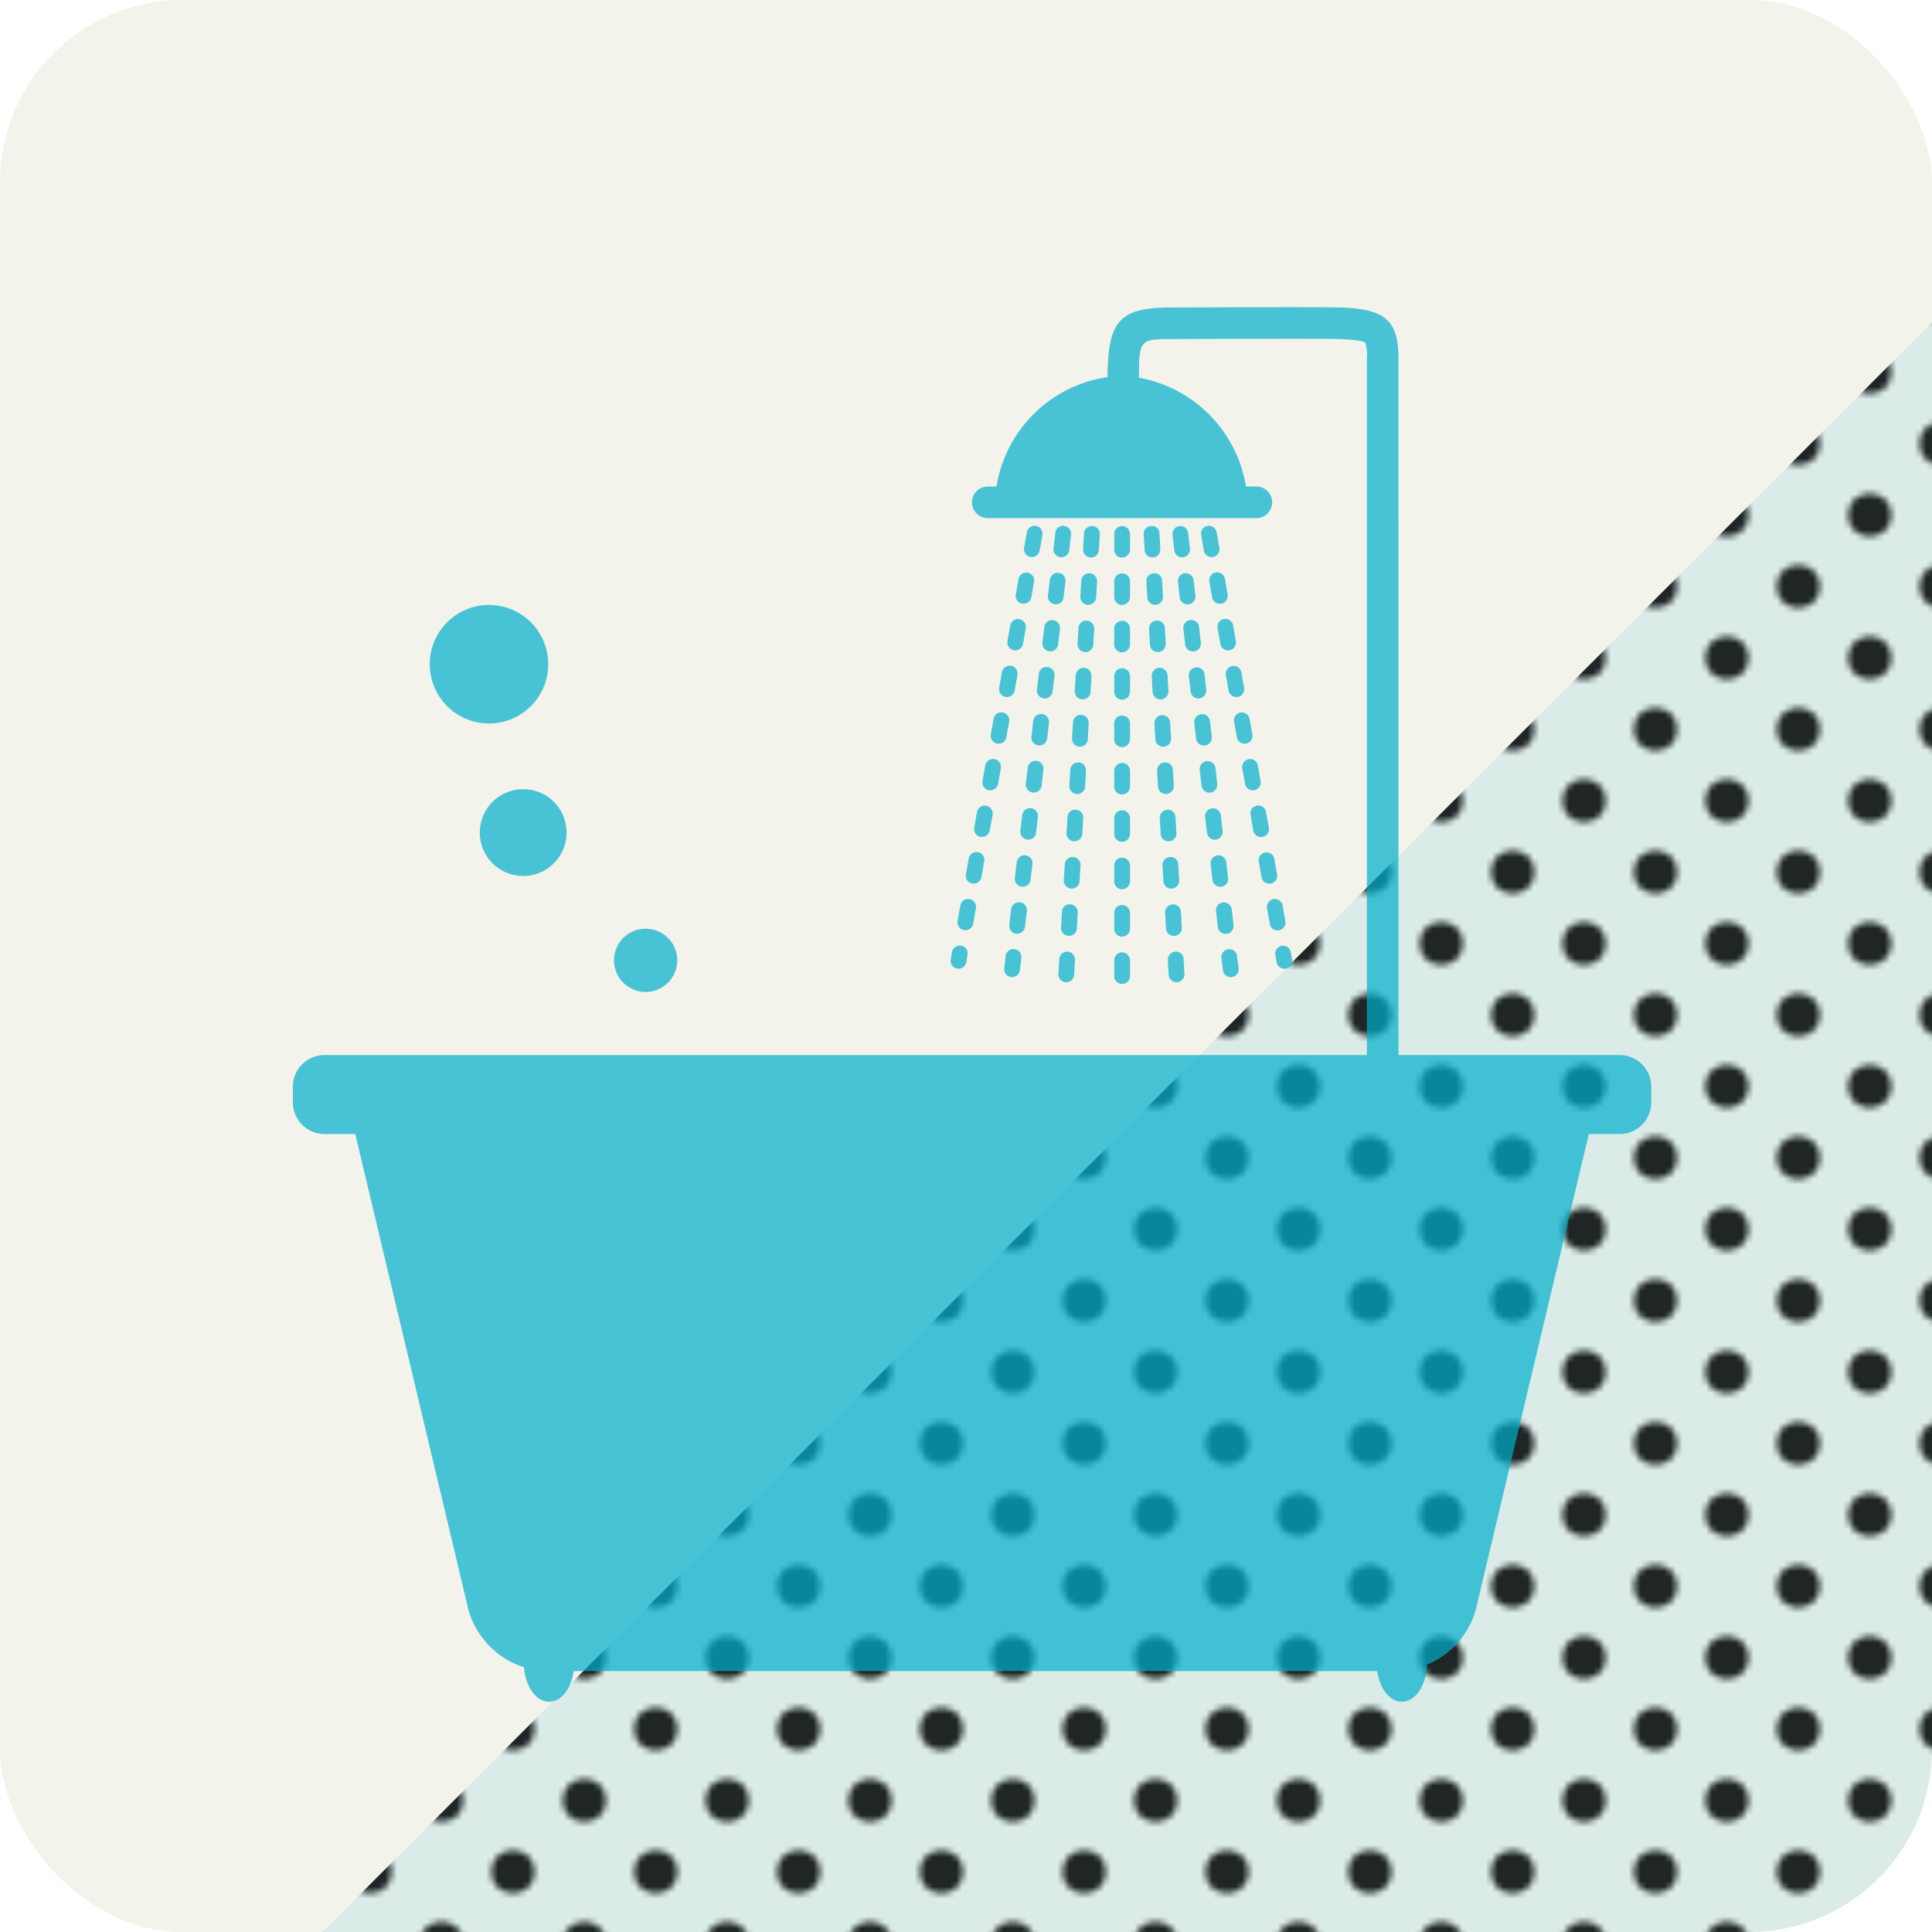 <svg xmlns="http://www.w3.org/2000/svg" xmlns:xlink="http://www.w3.org/1999/xlink" width="100" height="100" viewBox="0 0 100 100"><defs><style>.a{fill:none;}.b{fill:#231815;}.c{isolation:isolate;}.d{fill:#f3f3ec;}.e{mix-blend-mode:soft-light;fill:url(#a);}.f{fill:#00a9ba;opacity:0.1;mix-blend-mode:multiply;}.g{opacity:0.7;}.h{fill:#00afcc;}</style><pattern id="a" width="48" height="48" patternTransform="translate(126.345 100.58) scale(0.308)" patternUnits="userSpaceOnUse" viewBox="0 0 48 48"><rect class="a" width="48" height="48"/><circle class="b" cy="48" r="3.6"/><circle class="b" cx="24" cy="48" r="3.6"/><circle class="b" cx="48" cy="48" r="3.6"/><circle class="b" cy="24" r="3.6"/><circle class="b" cx="24" cy="24" r="3.6"/><circle class="b" cx="48" cy="24" r="3.6"/><circle class="b" r="3.6"/><circle class="b" cx="24" r="3.6"/><circle class="b" cx="48" r="3.6"/><circle class="b" cx="36" cy="36" r="3.6"/><circle class="b" cx="12" cy="36" r="3.6"/><circle class="b" cx="36" cy="12" r="3.6"/><circle class="b" cx="12" cy="12" r="3.6"/></pattern></defs><g class="c"><rect class="d" width="100" height="100" rx="9.449"/><path class="e" d="M16.689,100H90.551A9.477,9.477,0,0,0,100,90.551V16.689Z"/><path class="f" d="M16.689,100H90.551A9.477,9.477,0,0,0,100,90.551V16.689Z"/><g class="g"><path class="h" d="M69.448,15.918c-.843-.03-5.22-.016-7.574-.005l-1.17.002c-2.742,0-3.352.62-3.382,3.604a6.822,6.822,0,0,0-5.744,5.662H51.127a.819.819,0,0,0,0,1.638H65.028a.819.819,0,0,0,0-1.638h-.536a6.842,6.842,0,0,0-5.54-5.63c.002-1.995.061-2,1.752-2l1.176-.006c2.176-.005,6.7-.025,7.503.006,1.051.04,1.254.162,1.289.195a2.11,2.11,0,0,1,.076.833v61.374h1.636V18.579C72.384,16.601,71.726,16.004,69.448,15.918Z"/><path class="h" d="M58.078,50.932a.406.406,0,0,1-.406-.406V49.708a.408.408,0,0,1,.406-.412.414.414,0,0,1,.412.412v.817A.412.412,0,0,1,58.078,50.932Zm0-2.45a.407.407,0,0,1-.406-.411V47.252a.407.407,0,0,1,.406-.406.413.413,0,0,1,.412.406v.818A.413.413,0,0,1,58.078,48.481Zm0-2.453a.409.409,0,0,1-.406-.411v-.815a.407.407,0,0,1,.406-.411.413.413,0,0,1,.412.411v.815A.415.415,0,0,1,58.078,46.028Zm0-2.455a.406.406,0,0,1-.406-.406v-.817a.407.407,0,0,1,.406-.409.413.413,0,0,1,.412.409v.817A.412.412,0,0,1,58.078,43.573Zm0-2.45a.407.407,0,0,1-.406-.411v-.815a.406.406,0,0,1,.406-.408.413.413,0,0,1,.412.408v.815A.413.413,0,0,1,58.078,41.123Zm0-2.453a.406.406,0,0,1-.406-.408v-.817a.409.409,0,0,1,.406-.412.415.415,0,0,1,.412.412v.817A.413.413,0,0,1,58.078,38.67Zm0-2.455a.404.404,0,0,1-.406-.406v-.817a.405.405,0,0,1,.406-.406.411.411,0,0,1,.412.406v.817A.41.41,0,0,1,58.078,36.215Zm0-2.45a.407.407,0,0,1-.406-.411v-.815a.406.406,0,0,1,.406-.408.413.413,0,0,1,.412.408v.815A.413.413,0,0,1,58.078,33.765Zm0-2.452a.406.406,0,0,1-.406-.406v-.82a.405.405,0,0,1,.406-.409.411.411,0,0,1,.412.409v.82A.413.413,0,0,1,58.078,31.312Zm0-2.453a.407.407,0,0,1-.406-.409v-.817a.405.405,0,0,1,.406-.406.411.411,0,0,1,.412.406v.817A.413.413,0,0,1,58.078,28.859Z"/><path class="h" d="M60.899,50.84a.409.409,0,0,1-.411-.383l-.038-.765a.409.409,0,0,1,.383-.435.398.398,0,0,1,.432.387l.041.767a.408.408,0,0,1-.384.429Zm-.135-2.394a.412.412,0,0,1-.411-.388l-.046-.815a.412.412,0,0,1,.386-.432.403.403,0,0,1,.432.386l.046.815a.409.409,0,0,1-.383.432A.178.178,0,0,1,60.765,48.445ZM60.625,45.995a.408.408,0,0,1-.408-.386l-.049-.815a.409.409,0,0,1,.389-.432.389.389,0,0,1,.429.386l.049.812a.415.415,0,0,1-.386.434Zm-.142-2.45a.398.398,0,0,1-.404-.383l-.051-.817a.413.413,0,0,1,.389-.43.398.398,0,0,1,.429.384l.046.815a.41.41,0,0,1-.381.432Zm-.135-2.447a.409.409,0,0,1-.409-.386l-.051-.815a.412.412,0,0,1,.389-.432.395.395,0,0,1,.432.384l.046.817a.414.414,0,0,1-.389.432Zm-.142-2.447a.405.405,0,0,1-.406-.387l-.046-.817a.409.409,0,0,1,.381-.432.399.399,0,0,1,.432.389l.051.816a.414.414,0,0,1-.388.432Zm-.135-2.448a.413.413,0,0,1-.411-.386l-.048-.817a.41.41,0,0,1,.386-.432.404.404,0,0,1,.432.386l.051.816a.419.419,0,0,1-.389.432Zm-.14-2.45a.408.408,0,0,1-.411-.386l-.043-.815a.405.405,0,0,1,.384-.432.398.398,0,0,1,.432.387l.045.814a.41.41,0,0,1-.386.432Zm-.137-2.447a.411.411,0,0,1-.411-.386l-.046-.818a.406.406,0,0,1,.381-.429.396.396,0,0,1,.432.384l.046.817a.404.404,0,0,1-.381.429A.123.123,0,0,0,59.795,31.305Zm-.143-2.453a.399.399,0,0,1-.406-.381l-.045-.817a.397.397,0,0,1,.381-.429.384.384,0,0,1,.432.381l.045.817a.403.403,0,0,1-.381.429Z"/><path class="h" d="M63.7,50.576a.409.409,0,0,1-.404-.36l-.073-.615a.409.409,0,1,1,.812-.094l.076.614a.413.413,0,0,1-.363.455Zm-.259-2.239a.406.406,0,0,1-.406-.361l-.092-.815a.408.408,0,0,1,.36-.452.417.417,0,0,1,.452.36l.092.811a.409.409,0,0,1-.355.454A.316.316,0,0,1,63.441,48.337Zm-.279-2.438a.409.409,0,0,1-.406-.363l-.095-.81a.408.408,0,0,1,.811-.094l.094.811a.405.405,0,0,1-.355.454A.282.282,0,0,1,63.162,45.899ZM62.877,43.464a.408.408,0,0,1-.403-.36l-.097-.815a.407.407,0,0,1,.363-.451.411.411,0,0,1,.452.357l.091.812a.411.411,0,0,1-.36.455A.31.31,0,0,1,62.877,43.464Zm-.279-2.435a.413.413,0,0,1-.406-.363l-.096-.812a.411.411,0,0,1,.817-.094l.091.812a.41.41,0,0,1-.36.452A.341.341,0,0,1,62.598,41.029Zm-.286-2.44a.407.407,0,0,1-.404-.36l-.094-.81a.411.411,0,0,1,.36-.455.417.417,0,0,1,.455.36l.091.811a.407.407,0,0,1-.36.452A.368.368,0,0,1,62.311,38.589Zm-.282-2.433a.407.407,0,0,1-.403-.365l-.095-.81a.409.409,0,0,1,.812-.095l.092.812a.403.403,0,0,1-.36.452A.138.138,0,0,1,62.029,36.156ZM61.75,33.719a.409.409,0,0,1-.406-.36l-.092-.812a.407.407,0,0,1,.361-.452.401.401,0,0,1,.449.355l.094.812a.41.41,0,0,1-.36.455A.352.352,0,0,1,61.75,33.719Zm-.284-2.435a.411.411,0,0,1-.404-.363l-.094-.812a.409.409,0,0,1,.812-.094l.094.812a.409.409,0,0,1-.36.452A.352.352,0,0,1,61.466,31.284Zm-.279-2.438a.407.407,0,0,1-.406-.36l-.094-.812a.408.408,0,0,1,.81-.097l.097.816a.415.415,0,0,1-.36.451C61.217,28.844,61.201,28.847,61.186,28.847Z"/><path class="h" d="M66.473,50.142a.41.41,0,0,1-.401-.338l-.061-.375a.407.407,0,1,1,.802-.143l.066.376a.413.413,0,0,1-.333.472A.515.515,0,0,1,66.473,50.142ZM66.125,48.159a.409.409,0,0,1-.401-.341l-.144-.805a.41.41,0,0,1,.808-.143l.142.806a.408.408,0,0,1-.332.472A.393.393,0,0,1,66.125,48.159Zm-.43-2.42a.407.407,0,0,1-.4-.338l-.138-.805a.401.401,0,0,1,.328-.47.407.407,0,0,1,.475.33l.142.802a.412.412,0,0,1-.332.477A.575.575,0,0,1,65.695,45.739Zm-.426-2.412a.416.416,0,0,1-.401-.338l-.138-.805a.408.408,0,1,1,.803-.143l.144.805a.408.408,0,0,1-.332.473A.656.656,0,0,1,65.269,43.327Zm-.425-2.417a.405.405,0,0,1-.398-.336l-.147-.807a.412.412,0,0,1,.336-.473.405.405,0,0,1,.472.33l.143.805a.41.41,0,0,1-.33.475A.315.315,0,0,1,64.845,40.91Zm-.426-2.415a.408.408,0,0,1-.399-.338l-.142-.805a.407.407,0,1,1,.802-.14l.143.803a.409.409,0,0,1-.33.475A.336.336,0,0,1,64.419,38.495Zm-.425-2.417a.411.411,0,0,1-.403-.335l-.14-.808a.408.408,0,0,1,.803-.142l.142.808a.405.405,0,0,1-.33.473A.374.374,0,0,1,63.994,36.078Zm-.429-2.412a.403.403,0,0,1-.398-.338l-.143-.805a.408.408,0,1,1,.803-.144l.142.807a.408.408,0,0,1-.33.473A.373.373,0,0,1,63.565,33.666Zm-.427-2.417a.405.405,0,0,1-.399-.338l-.142-.803a.408.408,0,0,1,.33-.475.416.416,0,0,1,.478.33l.138.808a.407.407,0,0,1-.33.472A.329.329,0,0,1,63.139,31.249Zm-.424-2.415a.412.412,0,0,1-.403-.338l-.14-.805a.407.407,0,1,1,.802-.143l.147.806a.415.415,0,0,1-.335.475C62.766,28.831,62.74,28.834,62.715,28.834Z"/><path class="h" d="M55.186,50.84H55.166a.406.406,0,0,1-.383-.432l.045-.764a.411.411,0,0,1,.43-.387.406.406,0,0,1,.383.432l-.043.767A.406.406,0,0,1,55.186,50.84Zm.145-2.399h-.025a.408.408,0,0,1-.386-.432l.046-.815a.398.398,0,0,1,.432-.384.406.406,0,0,1,.386.432l-.046.815A.404.404,0,0,1,55.331,48.44Zm.138-2.447h-.021a.41.41,0,0,1-.386-.432l.051-.817a.398.398,0,0,1,.426-.384.403.403,0,0,1,.387.432l-.046.815A.412.412,0,0,1,55.469,45.993Zm.144-2.448h-.024a.408.408,0,0,1-.386-.434l.051-.812a.388.388,0,0,1,.432-.389.407.407,0,0,1,.381.434l-.046.812A.408.408,0,0,1,55.613,43.545Zm.142-2.447h-.022a.413.413,0,0,1-.386-.432l.048-.817a.409.409,0,0,1,.817.048l-.048.815A.413.413,0,0,1,55.755,41.098Zm.145-2.447a.038.038,0,0,1-.021-.003.415.415,0,0,1-.392-.429l.051-.82a.407.407,0,1,1,.812.046l-.045.819A.408.408,0,0,1,55.9,38.65Zm.142-2.45h-.025a.411.411,0,0,1-.386-.432l.046-.816a.414.414,0,0,1,.436-.386.403.403,0,0,1,.381.432l-.046.817A.409.409,0,0,1,56.042,36.2Zm.143-2.448h-.024a.407.407,0,0,1-.386-.432l.046-.814a.408.408,0,1,1,.815.045l-.046.815A.408.408,0,0,1,56.185,33.752Zm.14-2.45h-.023a.408.408,0,0,1-.383-.429l.048-.817a.408.408,0,0,1,.816.045l-.046.818A.408.408,0,0,1,56.324,31.302Zm.145-2.45h-.025a.401.401,0,0,1-.381-.429l.041-.817a.412.412,0,0,1,.434-.381.405.405,0,0,1,.386.429l-.048.817A.398.398,0,0,1,56.469,28.852Z"/><path class="h" d="M52.386,50.576H52.335a.411.411,0,0,1-.356-.455l.071-.619a.409.409,0,1,1,.812.094l-.071.62A.411.411,0,0,1,52.386,50.576Zm.267-2.245a.545.545,0,0,1-.056-.002.405.405,0,0,1-.353-.452l.091-.812a.41.41,0,0,1,.815.092l-.094.814A.408.408,0,0,1,52.652,48.331Zm.282-2.435a.31.31,0,0,1-.051-.003.406.406,0,0,1-.355-.451l.097-.815a.409.409,0,1,1,.812.099l-.097.81A.407.407,0,0,1,52.935,45.897Zm.287-2.435c-.013,0-.033-.003-.051-.003a.411.411,0,0,1-.358-.457l.097-.808a.418.418,0,0,1,.457-.363.412.412,0,0,1,.355.457l-.097.81A.408.408,0,0,1,53.222,43.462Zm.286-2.438H53.457a.419.419,0,0,1-.36-.455l.097-.812a.409.409,0,1,1,.812.094l-.092.815A.411.411,0,0,1,53.508,41.024Zm.285-2.436c-.011,0-.031-.002-.051-.002a.411.411,0,0,1-.355-.457l.091-.808a.411.411,0,0,1,.817.094l-.096.81A.409.409,0,0,1,53.793,38.589Zm.284-2.435c-.016,0-.03-.003-.046-.003a.409.409,0,0,1-.358-.454l.095-.812a.4.4,0,0,1,.454-.358.411.411,0,0,1,.358.455l-.097.81A.411.411,0,0,1,54.077,36.154Zm.289-2.436c-.015,0-.035-.002-.048-.002a.414.414,0,0,1-.363-.455l.097-.812a.41.41,0,0,1,.814.097l-.096.812A.41.41,0,0,1,54.366,33.719Zm.284-2.438c-.018,0-.032-.002-.051-.002a.413.413,0,0,1-.357-.455l.099-.81a.407.407,0,0,1,.452-.358.402.402,0,0,1,.355.452l-.097.812A.402.402,0,0,1,54.65,31.281Zm.29-2.435c-.021,0-.036-.003-.051-.003a.411.411,0,0,1-.36-.451l.096-.816a.399.399,0,0,1,.457-.355.41.41,0,0,1,.355.452l-.094.812A.414.414,0,0,1,54.94,28.847Z"/><path class="h" d="M49.613,50.142a.628.628,0,0,1-.073-.008.401.401,0,0,1-.328-.472l.061-.381a.413.413,0,0,1,.477-.333.407.407,0,0,1,.33.475l-.066.381A.412.412,0,0,1,49.613,50.142Zm.351-1.993a.381.381,0,0,1-.071-.005.409.409,0,0,1-.327-.475l.14-.805a.41.41,0,0,1,.475-.328.406.406,0,0,1,.332.475l-.142.806A.409.409,0,0,1,49.964,48.148Zm.436-2.412a.254.254,0,0,1-.076-.008.408.408,0,0,1-.33-.472l.145-.805a.409.409,0,1,1,.805.142l-.146.803A.407.407,0,0,1,50.4,45.736Zm.427-2.417a.662.662,0,0,1-.074-.003.407.407,0,0,1-.327-.477l.143-.803a.409.409,0,0,1,.472-.333.416.416,0,0,1,.335.476l-.147.805A.409.409,0,0,1,50.827,43.319Zm.429-2.412a.395.395,0,0,1-.071-.008.406.406,0,0,1-.332-.475l.145-.805a.409.409,0,0,1,.805.147l-.142.805A.417.417,0,0,1,51.256,40.907Zm.43-2.415a.497.497,0,0,1-.069-.005.41.41,0,0,1-.332-.475l.142-.805a.417.417,0,0,1,.477-.333.409.409,0,0,1,.328.477l-.14.8A.409.409,0,0,1,51.685,38.492Zm.432-2.414a.359.359,0,0,1-.071-.005.411.411,0,0,1-.33-.477l.142-.803a.412.412,0,0,1,.476-.332.408.408,0,0,1,.327.475l-.143.805A.407.407,0,0,1,52.117,36.078Zm.432-2.415a.328.328,0,0,1-.071-.008.409.409,0,0,1-.333-.472l.143-.808a.409.409,0,0,1,.805.147l-.143.805A.407.407,0,0,1,52.549,33.663Zm.426-2.414a.308.308,0,0,1-.07-.006.408.408,0,0,1-.33-.475l.145-.805a.409.409,0,0,1,.805.144l-.144.803A.407.407,0,0,1,52.975,31.249Zm.432-2.415c-.022,0-.048-.003-.073-.005a.407.407,0,0,1-.327-.475l.144-.806a.407.407,0,1,1,.802.143l-.142.808A.415.415,0,0,1,53.406,28.834Z"/><path class="h" d="M28.377,34.379a3.067,3.067,0,1,1-3.067-3.066A3.066,3.066,0,0,1,28.377,34.379Z"/><path class="h" d="M29.326,43.096A2.246,2.246,0,1,1,27.082,40.849,2.241,2.241,0,0,1,29.326,43.096Z"/><path class="h" d="M35.055,49.708a1.637,1.637,0,1,1-1.636-1.638A1.635,1.635,0,0,1,35.055,49.708Z"/><path class="h" d="M83.83,54.61H16.796a1.638,1.638,0,0,0-1.638,1.638v.816a1.638,1.638,0,0,0,1.638,1.633h1.592l5.856,24.616a4.362,4.362,0,0,0,2.874,2.983c.081,1.003.627,1.784,1.3,1.784.627,0,1.15-.68,1.28-1.587h41.584c.13.907.65,1.587,1.28,1.587.703,0,1.27-.853,1.305-1.924a4.328,4.328,0,0,0,2.519-2.844l5.851-24.616h1.595a1.634,1.634,0,0,0,1.635-1.633V56.248A1.635,1.635,0,0,0,83.83,54.61Z"/></g></g></svg>